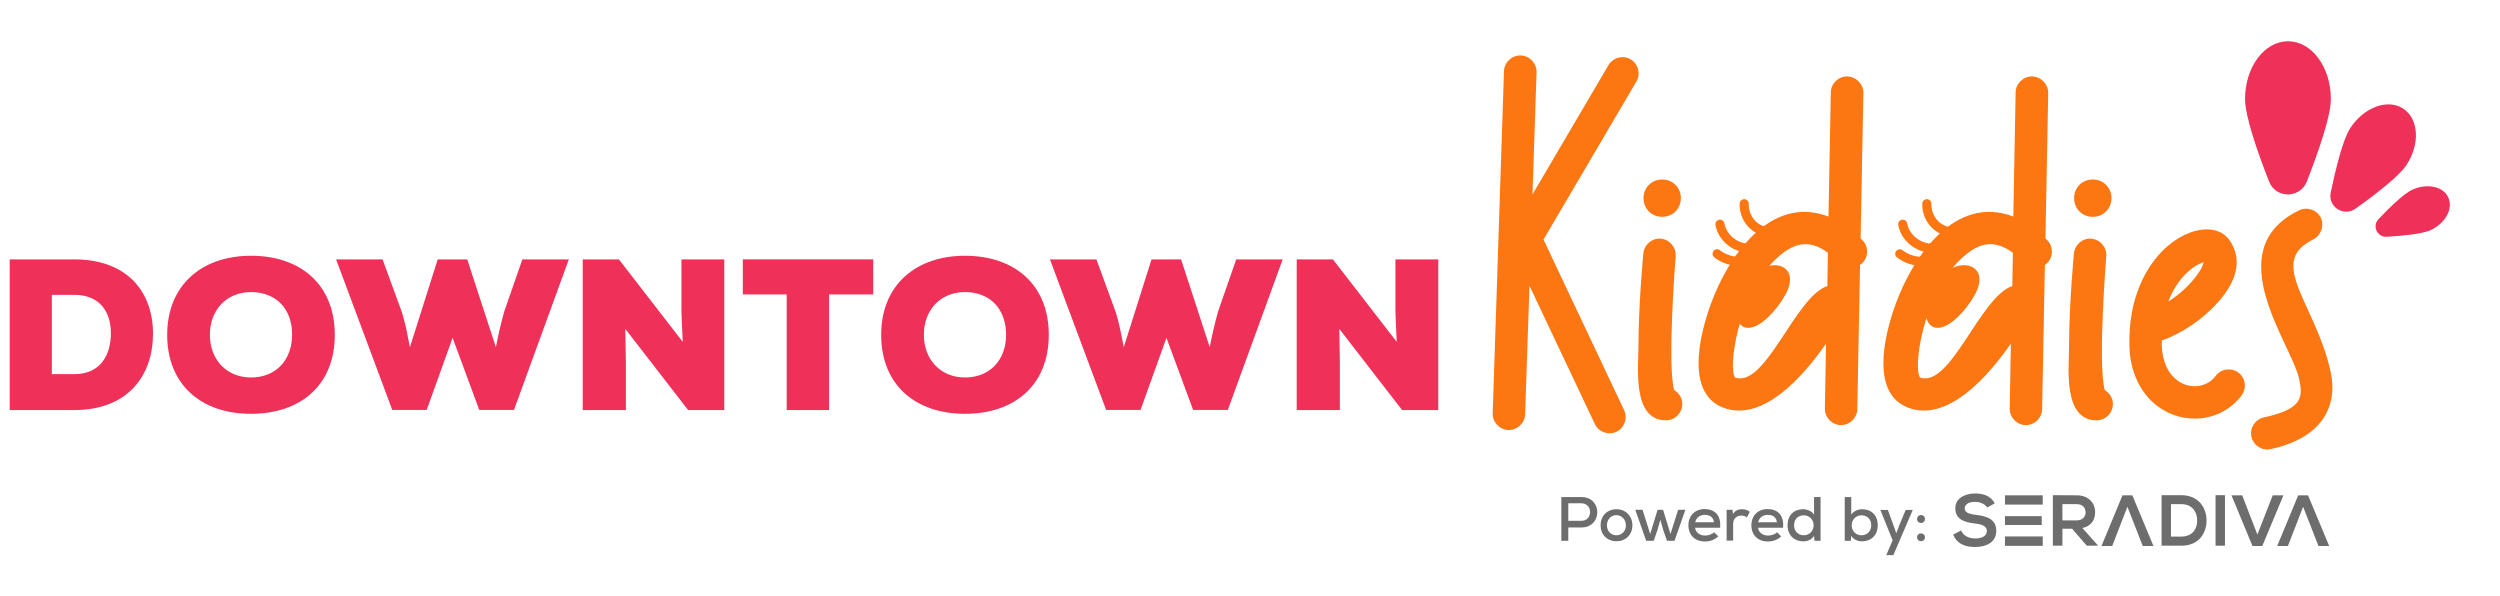 <?xml version="1.0" encoding="utf-8"?>
<!-- Generator: Adobe Illustrator 24.0.0, SVG Export Plug-In . SVG Version: 6.00 Build 0)  -->
<svg version="1.1" xmlns="http://www.w3.org/2000/svg" xmlns:xlink="http://www.w3.org/1999/xlink" x="0px" y="0px"
	 viewBox="0 0 226.5 54" enable-background="new 0 0 226.5 54" xml:space="preserve">
<g id="Слой_2">
</g>
<g id="Слой_1">
</g>
<g id="Слой_3">
	<g id="layer1" transform="translate(219.457,-41.315)">
		<g id="g1977" transform="matrix(0.265,0,0,0.265,29.793,7.482)">
			<g id="g1848" transform="translate(-295.826,-13.508)">
				<g id="g1826">
					<path id="path1806" fill="#6D6D6D" d="M-108.564,321.461v4.602h-2.375v-14.944c2.276,0,4.651,0,6.928,0
						c7.126,0,7.175,10.342,0,10.392h-4.553V321.461z M-108.564,319.234h4.503c3.959,0,3.909-5.988,0-5.988h-4.503V319.234z"/>
					<path id="path1808" fill="#6D6D6D" d="M-86.642,320.768c0,3.117-2.177,5.443-5.443,5.443c-3.266,0-5.443-2.326-5.443-5.443
						c0-3.117,2.177-5.493,5.443-5.493C-88.869,315.276-86.642,317.7-86.642,320.768z M-95.352,320.768
						c0,1.88,1.237,3.414,3.216,3.414c2.029,0,3.266-1.534,3.266-3.414c0-1.88-1.336-3.464-3.266-3.464
						C-94.115,317.304-95.352,318.937-95.352,320.768z"/>
					<path id="path1810" fill="#6D6D6D" d="M-76.152,315.473l2.524,8.264l2.623-8.264h2.474l-3.711,10.59h-2.573l-1.237-3.513
						l-1.039-3.662l-1.039,3.662l-1.237,3.513h-2.573l-3.711-10.59h2.474l2.623,8.264l2.524-8.264H-76.152z"/>
					<path id="path1812" fill="#6D6D6D" d="M-65.216,321.609c0.198,1.583,1.534,2.672,3.414,2.672c1.089,0,2.425-0.396,3.068-1.138
						l1.435,1.386c-1.089,1.188-2.92,1.781-4.503,1.781c-3.464,0-5.691-2.177-5.691-5.592c0-3.216,2.227-5.493,5.542-5.493
						c3.414,0,5.691,2.078,5.295,6.383H-65.216z M-58.783,319.729c-0.148-1.682-1.336-2.524-3.117-2.524
						c-1.583,0-2.92,0.891-3.266,2.524H-58.783z"/>
					<path id="path1814" fill="#6D6D6D" d="M-52.4,315.523l0.148,1.386c0.792-1.336,1.979-1.633,3.117-1.633
						c1.039,0,2.029,0.346,2.623,0.891l-0.99,1.93c-0.544-0.445-1.039-0.643-1.88-0.643c-1.534,0-2.821,0.94-2.821,2.87v5.691
						h-2.227v-10.54h2.029V315.523z"/>
					<path id="path1816" fill="#6D6D6D" d="M-43.69,321.609c0.198,1.583,1.534,2.672,3.414,2.672c1.089,0,2.425-0.396,3.068-1.138
						l1.435,1.386c-1.089,1.188-2.92,1.781-4.503,1.781c-3.464,0-5.691-2.177-5.691-5.592c0-3.216,2.227-5.493,5.542-5.493
						c3.414,0,5.691,2.078,5.295,6.383H-43.69z M-37.258,319.729c-0.148-1.682-1.336-2.524-3.117-2.524
						c-1.583,0-2.92,0.891-3.266,2.524H-37.258z"/>
					<path id="path1818" fill="#6D6D6D" d="M-22.313,311.119v14.944h-2.078l-0.148-1.682c-0.841,1.336-2.227,1.88-3.662,1.88
						c-3.068,0-5.394-2.029-5.394-5.493c0-3.563,2.276-5.493,5.344-5.493c1.287,0,3.019,0.643,3.711,1.88v-6.037H-22.313z
						 M-31.369,320.768c0,2.128,1.485,3.414,3.315,3.414s3.365-1.386,3.365-3.414s-1.534-3.414-3.365-3.414
						S-31.369,318.591-31.369,320.768z"/>
					<path id="path1820" fill="#6D6D6D" d="M-11.823,311.119v6.037c0.693-1.237,2.425-1.88,3.711-1.88
						c3.019,0,5.344,1.88,5.344,5.493c0,3.464-2.326,5.493-5.394,5.493c-1.386,0-2.821-0.544-3.662-1.88l-0.148,1.682h-2.078
						v-14.944L-11.823,311.119z M-11.674,320.768c0,2.078,1.534,3.414,3.365,3.414s3.315-1.336,3.315-3.414
						c0-2.177-1.485-3.414-3.315-3.414S-11.674,318.739-11.674,320.768z"/>
					<path id="path1822" fill="#6D6D6D" d="M9.208,315.523l-6.631,15.439H0.152l2.177-5.047l-4.206-10.392h2.573l1.831,4.998
						l1.039,2.969l1.138-2.969l2.078-4.998H9.208z"/>
					<path id="path1824" fill="#6D6D6D" d="M13.365,318.64c0,1.781-2.672,1.781-2.672,0C10.692,316.81,13.365,316.81,13.365,318.64z
						 M13.365,324.875c0,1.781-2.672,1.781-2.672,0C10.692,323.094,13.365,323.094,13.365,324.875z"/>
				</g>
				<g id="g1846">
					<g id="g1844">
						<path id="path1828" fill="#6D6D6D" d="M34.643,314.682c-0.594-0.99-2.227-1.93-4.107-1.93c-2.425,0-3.563,0.99-3.563,2.276
							c0,1.485,1.781,1.93,3.86,2.177c3.612,0.445,6.928,1.386,6.928,5.493c0,3.86-3.414,5.493-7.225,5.493
							c-3.513,0-6.235-1.089-7.522-4.256l2.722-1.386c0.742,1.88,2.771,2.722,4.849,2.722c2.029,0,3.959-0.693,3.959-2.573
							c0-1.633-1.682-2.276-4.008-2.524c-3.513-0.396-6.779-1.336-6.779-5.245c0-3.563,3.513-4.998,6.68-5.047
							c2.672,0,5.493,0.742,6.779,3.414L34.643,314.682z"/>
						<path id="path1830" fill="#6D6D6D" d="M40.729,317.651v3.019h12.569v-3.019H40.729z M40.729,310.525v3.167h12.915v-3.167
							H40.729z M40.729,324.579v3.216h12.915v-3.216H40.729z"/>
						<path id="path1832" fill="#6D6D6D" d="M72.399,327.745h-3.711l-4.998-5.79h-3.315v5.79h-3.266v-17.27
							c2.722,0,5.493,0.049,8.214,0.049c4.058,0,6.235,2.722,6.235,5.74c0,2.375-1.089,4.75-4.355,5.443l5.245,5.889v0.148H72.399z
							 M60.374,313.544v5.542h4.948c2.078,0,2.969-1.386,2.969-2.771c0-1.386-0.891-2.771-2.969-2.771H60.374z"/>
						<path id="path1834" fill="#6D6D6D" d="M109.66,318.987c0.049,4.355-2.573,8.759-8.61,8.759c-2.128,0-4.651,0-6.779,0v-17.27
							c2.128,0,4.652,0,6.779,0C106.939,310.525,109.561,314.731,109.66,318.987z M97.487,324.628h3.563
							c3.909,0,5.493-2.87,5.394-5.691c-0.049-2.672-1.633-5.394-5.394-5.394h-3.563V324.628z"/>
						<path id="path1836" fill="#6D6D6D" d="M112.728,327.745v-17.27h3.216v17.27H112.728z"/>
						<path id="path1838" fill="#6D6D6D" d="M128.712,327.844h-3.365l-7.175-17.319h3.662l5.196,13.41l5.245-13.41h3.662
							L128.712,327.844z"/>
						<path id="path1840" fill="#6D6D6D" d="M84.275,310.525H80.91l-7.175,17.319h3.662l5.196-13.41l5.245,13.41H91.5
							L84.275,310.525z"/>
						<path id="path1842" fill="#6D6D6D" d="M144.349,310.525h-3.365l-7.175,17.319h3.662l5.196-13.41l5.245,13.41h3.662
							L144.349,310.525z"/>
					</g>
				</g>
			</g>
			<g id="g2320" transform="translate(-984.347,56.173)">
				<g id="g2255">
					<path id="path2221" fill="#FC7612" d="M569.109,96.193l-1.386,41.764l25.979-44.189c1.534-2.623,4.998-3.513,7.571-1.979
						c2.623,1.534,3.513,4.998,1.979,7.571l-31.769,54.036l27.563,58.342c1.287,2.722,0.099,6.087-2.623,7.373
						c-2.722,1.287-6.087,0.099-7.373-2.623l-22.367-47.307l-1.484,43.991c-0.099,3.019-2.722,5.443-5.74,5.344
						c-3.019-0.099-5.443-2.722-5.344-5.74l3.86-116.98c0.099-3.019,2.722-5.443,5.74-5.344
						C566.734,90.552,569.208,93.174,569.109,96.193L569.109,96.193z"/>
					<path id="path2223" fill="#FC7612" d="M616.663,159.186c0,0-2.969,37.212-0.495,45.674c1.831,1.138,2.771,2.87,2.771,4.8
						c0,3.019-2.524,5.542-5.542,5.542c-11.629,0-9.451-18.062-9.451-25.039c0-14.796,1.682-31.967,1.682-32.066
						c0.297-3.019,3.068-5.295,6.037-4.998C614.635,153.396,616.96,156.167,616.663,159.186L616.663,159.186z M612.061,132.861
						c3.612,0,6.383,2.771,6.383,6.383c0,3.612-2.771,6.383-6.383,6.383s-6.383-2.771-6.383-6.383S608.449,132.861,612.061,132.861z
						"/>
					<path id="path2225" fill="#FC7612" d="M680.844,103.319L679.904,153c0.247,0.247,0.445,0.445,0.693,0.693
						c2.078,2.177,2.029,5.74-0.198,7.818c-0.198,0.198-0.445,0.396-0.693,0.544l-0.94,49.335c-0.049,3.019-2.623,5.493-5.641,5.443
						c-3.019-0.049-5.493-2.623-5.443-5.641l0.396-22.218c-7.967,11.48-21.624,26.82-34.936,21.971
						c-12.816-4.701-8.759-23.703-4.404-35.628c5.839-15.983,20.14-37.311,40.033-29.839c0.049,0,0.099,0.049,0.148,0.049
						l0.792-42.457c0.049-3.019,2.623-5.493,5.641-5.443C678.419,97.727,680.893,100.3,680.844,103.319z M650.758,160.225
						c-13.014,12.42-16.28,37.707-13.707,40.379c10.441,3.464,20.437-27.612,31.472-31.323l0.198-11.381
						C661.793,152.803,656.349,154.881,650.758,160.225z"/>
					<path id="path2227" fill="#FC7612" d="M744.035,103.319L743.095,153c0.247,0.247,0.445,0.445,0.693,0.693
						c2.078,2.177,2.029,5.74-0.198,7.818c-0.198,0.198-0.445,0.396-0.693,0.544l-0.94,49.335c-0.049,3.019-2.623,5.493-5.641,5.443
						c-3.019-0.049-5.493-2.623-5.443-5.641l0.396-22.218c-7.967,11.48-21.624,26.82-34.936,21.971
						c-12.816-4.701-8.759-23.703-4.404-35.628c5.839-15.983,20.14-37.311,40.033-29.839c0.049,0,0.099,0.049,0.148,0.049
						l0.792-42.457c0.049-3.019,2.623-5.493,5.641-5.443C741.61,97.727,744.084,100.3,744.035,103.319z M713.998,160.225
						c-13.014,12.42-16.28,37.707-13.707,40.379c10.441,3.464,20.437-27.612,31.472-31.323l0.198-11.381
						C724.984,152.803,719.541,154.881,713.998,160.225z"/>
					<path id="path2229" fill="#FC7612" d="M763.878,159.186c0,0-2.969,37.212-0.495,45.674c1.831,1.138,2.771,2.87,2.771,4.8
						c0,3.019-2.524,5.542-5.542,5.542c-11.629,0-9.451-18.062-9.451-25.039c0-14.796,1.682-31.967,1.682-32.066
						c0.297-3.019,3.068-5.295,6.037-4.998C761.899,153.446,764.175,156.167,763.878,159.186L763.878,159.186z M759.276,132.861
						c3.612,0,6.383,2.771,6.383,6.383c0,3.612-2.771,6.383-6.383,6.383c-3.612,0-6.383-2.771-6.383-6.383
						S755.664,132.861,759.276,132.861z"/>
					<path id="path2231" fill="#FC7612" d="M782.88,189.569c0.198,6.136,2.474,9.798,5.097,11.827
						c4.355,3.365,10.243,2.722,13.361-1.435c1.831-2.425,5.344-2.87,7.769-1.039c2.425,1.831,2.87,5.344,1.039,7.769
						c-7.126,9.402-20.14,10.293-28.948,3.513c-5.493-4.256-9.155-11.332-9.402-20.288c-0.099-4.157,0.198-7.967,0.841-11.48
						c3.365-18.408,15.934-28.404,25.534-28.503c2.474-0.049,5.79,0.693,7.868,3.711c7.769,11.233-4.75,23.406-12.915,28.998
						c-3.216,2.177-6.73,4.058-10.243,5.245C782.83,188.382,782.88,189.025,782.88,189.569z M797.131,161.165
						c-3.266,0.99-8.858,5.047-12.025,13.41C791.738,170.468,796.735,163.986,797.131,161.165z"/>
					<path id="path2233" fill="#FC7612" d="M834.591,153.396c-16.033,7.719,0.94,22.07,5.988,45.129
						c2.573,11.728-2.722,22.664-20.486,26.523c-2.969,0.643-5.938-1.287-6.581-4.256c-0.643-2.969,1.287-5.938,4.256-6.581
						c13.41-2.92,13.41-6.977,12.025-13.311c-2.623-11.926-27.81-44.041,0.049-57.5c2.722-1.336,6.087-0.148,7.423,2.573
						C838.45,148.695,837.312,152.06,834.591,153.396L834.591,153.396z"/>
					<path id="path2235" fill="#FC7612" d="M642.346,183.483c2.276-0.445,4.206-1.93,5.889-3.513
						c2.375-2.276,4.404-4.899,5.987-7.769c1.386-2.573,2.375-5.938,0.544-8.214c-1.039-1.287-2.771-1.88-4.454-1.831
						c-4.602,0.148-11.431,4.701-12.767,9.253C636.457,175.268,636.457,184.621,642.346,183.483L642.346,183.483z"/>
					<path id="path2237" fill="#FC7612" d="M707.12,183.483c2.276-0.445,4.206-1.93,5.889-3.513
						c2.375-2.276,4.404-4.899,5.988-7.769c1.386-2.573,2.375-5.938,0.544-8.214c-1.039-1.287-2.771-1.88-4.454-1.831
						c-4.602,0.148-11.431,4.701-12.767,9.253C701.231,175.268,701.231,184.621,707.12,183.483L707.12,183.483z"/>
					<g id="g2245">
						<path id="path2239" fill="#FC7612" d="M649.471,152.456c-2.326,0-4.651-0.742-6.532-2.128
							c-2.87-2.128-4.552-5.691-4.404-9.253c0.049-0.841,0.792-1.534,1.633-1.485c0.841,0.049,1.534,0.742,1.484,1.633
							c-0.099,2.524,1.138,5.097,3.117,6.581c2.029,1.485,4.849,1.93,7.225,1.089c0.792-0.297,1.682,0.148,1.979,0.94
							c0.297,0.792-0.148,1.682-0.94,1.979C651.896,152.258,650.659,152.456,649.471,152.456L649.471,152.456z"/>
						<path id="path2241" fill="#FC7612" d="M641.603,157.85c-5.344,0-10.441-4.157-11.332-9.451
							c-0.148-0.841,0.445-1.633,1.287-1.781s1.633,0.445,1.781,1.287c0.693,3.959,4.8,7.175,8.858,6.829
							c0.891-0.049,1.633,0.544,1.682,1.435c0.049,0.841-0.544,1.633-1.435,1.682C642.197,157.8,641.9,157.85,641.603,157.85
							L641.603,157.85z"/>
						<path id="path2243" fill="#FC7612" d="M638.486,162.402c-3.068,0-6.185-0.99-8.61-2.92c-0.693-0.544-0.792-1.534-0.247-2.177
							c0.544-0.693,1.534-0.792,2.177-0.247c2.821,2.227,6.829,2.87,10.194,1.633c0.792-0.297,1.682,0.148,1.979,0.94
							c0.297,0.792-0.148,1.682-0.94,1.979C641.603,162.155,640.02,162.402,638.486,162.402L638.486,162.402z"/>
					</g>
					<g id="g2253">
						<path id="path2247" fill="#FC7612" d="M711.92,152.456c-2.326,0-4.651-0.742-6.532-2.128c-2.87-2.128-4.552-5.691-4.404-9.253
							c0.049-0.841,0.792-1.534,1.633-1.485c0.841,0.049,1.534,0.742,1.484,1.633c-0.099,2.524,1.138,5.097,3.117,6.581
							c2.029,1.485,4.849,1.93,7.225,1.089c0.792-0.297,1.682,0.148,1.979,0.94c0.297,0.792-0.148,1.682-0.94,1.979
							C714.345,152.258,713.108,152.456,711.92,152.456L711.92,152.456z"/>
						<path id="path2249" fill="#FC7612" d="M704.102,157.85c-5.344,0-10.441-4.157-11.332-9.451
							c-0.148-0.841,0.445-1.633,1.287-1.781s1.633,0.445,1.781,1.287c0.693,3.959,4.8,7.175,8.858,6.829
							c0.891-0.049,1.633,0.544,1.682,1.435c0.049,0.841-0.544,1.633-1.435,1.682C704.646,157.8,704.349,157.85,704.102,157.85
							L704.102,157.85z"/>
						<path id="path2251" fill="#FC7612" d="M700.935,162.402c-3.068,0-6.185-0.99-8.61-2.92c-0.693-0.544-0.792-1.534-0.247-2.177
							c0.544-0.693,1.534-0.792,2.177-0.247c2.821,2.227,6.829,2.87,10.194,1.633c0.792-0.297,1.682,0.148,1.979,0.94
							c0.297,0.792-0.148,1.682-0.94,1.979C704.052,162.155,702.469,162.402,700.935,162.402L700.935,162.402z"/>
					</g>
				</g>
				<g id="g2263">
					<path id="path2257" fill="#EF3059" d="M840.677,105.347c0,5.889-4.305,18.161-8.214,28.206c-2.326,5.889-10.639,5.889-12.915,0
						c-3.959-10.045-8.214-22.317-8.214-28.206c0-10.886,6.581-19.744,14.697-19.744S840.677,94.461,840.677,105.347z"/>
					<path id="path2259" fill="#EF3059" d="M866.557,127.863c-2.524,3.86-10.59,10.095-17.468,14.994
						c-4.008,2.87-9.501-0.693-8.462-5.542c1.732-8.264,4.157-18.161,6.68-22.02c4.651-7.126,12.767-10.144,18.062-6.68
						C870.714,112.077,871.258,120.687,866.557,127.863z"/>
					<path id="path2261" fill="#EF3059" d="M874.772,150.18c-2.771,1.287-9.451,1.93-14.994,2.276
						c-3.266,0.198-5.047-3.711-2.821-6.037c3.86-4.058,8.66-8.709,11.431-9.996c5.097-2.375,10.689-1.237,12.42,2.573
						C882.59,142.807,879.868,147.805,874.772,150.18L874.772,150.18z"/>
				</g>
				<g id="g2281">
					<path id="path2265" fill="#EF3059" d="M69.173,160.176c18.161,0,26.919,11.183,26.919,25.385
						c0,14.202-8.462,26.128-26.919,26.128h-22.07v-51.513H69.173z M61.503,199.416h7.67c9.254,0,12.519-6.928,12.519-14.004
						s-3.612-13.113-12.519-13.113h-7.67V199.416z"/>
					<path id="path2267" fill="#EF3059" d="M129.593,212.975c-16.874,0-28.651-9.798-28.651-27.018
						c0-16.924,11.777-27.018,28.651-27.018c16.924,0,28.651,9.847,28.651,27.018C158.244,203.177,146.566,212.975,129.593,212.975z
						 M129.593,171.359c-8.313,0-14.053,6.037-14.053,14.598c0,8.61,5.839,14.598,14.053,14.598c8.561,0,14.053-6.037,14.053-14.598
						C143.696,177.099,138.154,171.359,129.593,171.359z"/>
					<path id="path2269" fill="#EF3059" d="M219.505,211.639h-11.876l-9.105-24.643l-8.858,24.643h-11.777l-19.2-51.463h15.884
						l6.631,18.111c1.237,3.909,1.979,8.115,2.722,11.926l9.501-30.037h10.095l9.798,30.037c0.742-3.909,1.682-8.016,2.87-12.272
						l6.186-17.765h15.884L219.505,211.639z"/>
					<path id="path2271" fill="#EF3059" d="M277.203,188.382c-0.346-6.186-0.346-8.561-0.445-10.54v-17.666h14.647v51.513h-12.371
						l-21.476-27.76l0.198,11.282v16.478H243.01v-51.513h12.371L277.203,188.382z"/>
					<path id="path2273" fill="#EF3059" d="M312.733,172.151h-14.994v-11.975h44.585v11.975h-15.093v39.538h-14.499V172.151z"/>
					<path id="path2275" fill="#EF3059" d="M373.697,212.975c-16.874,0-28.651-9.798-28.651-27.018
						c0-16.924,11.777-27.018,28.651-27.018c16.924,0,28.651,9.847,28.651,27.018C402.348,203.177,390.621,212.975,373.697,212.975z
						 M373.697,171.359c-8.313,0-14.053,6.037-14.053,14.598c0,8.61,5.839,14.598,14.053,14.598c8.561,0,14.053-6.037,14.053-14.598
						C387.751,177.099,382.258,171.359,373.697,171.359z"/>
					<path id="path2277" fill="#EF3059" d="M463.56,211.639h-11.876l-9.105-24.643l-8.858,24.643h-11.777l-19.2-51.463h15.884
						l6.631,18.111c1.237,3.909,1.979,8.115,2.722,11.926l9.501-30.037h10.095l9.798,30.037c0.742-3.909,1.682-8.016,2.87-12.272
						l6.185-17.765h15.884L463.56,211.639z"/>
					<path id="path2279" fill="#EF3059" d="M521.308,188.382c-0.346-6.186-0.346-8.561-0.445-10.54v-17.666h14.647v51.513h-12.371
						l-21.476-27.76l0.198,11.282v16.478h-14.746v-51.513h12.371L521.308,188.382z"/>
				</g>
			</g>
		</g>
	</g>
</g>
</svg>
